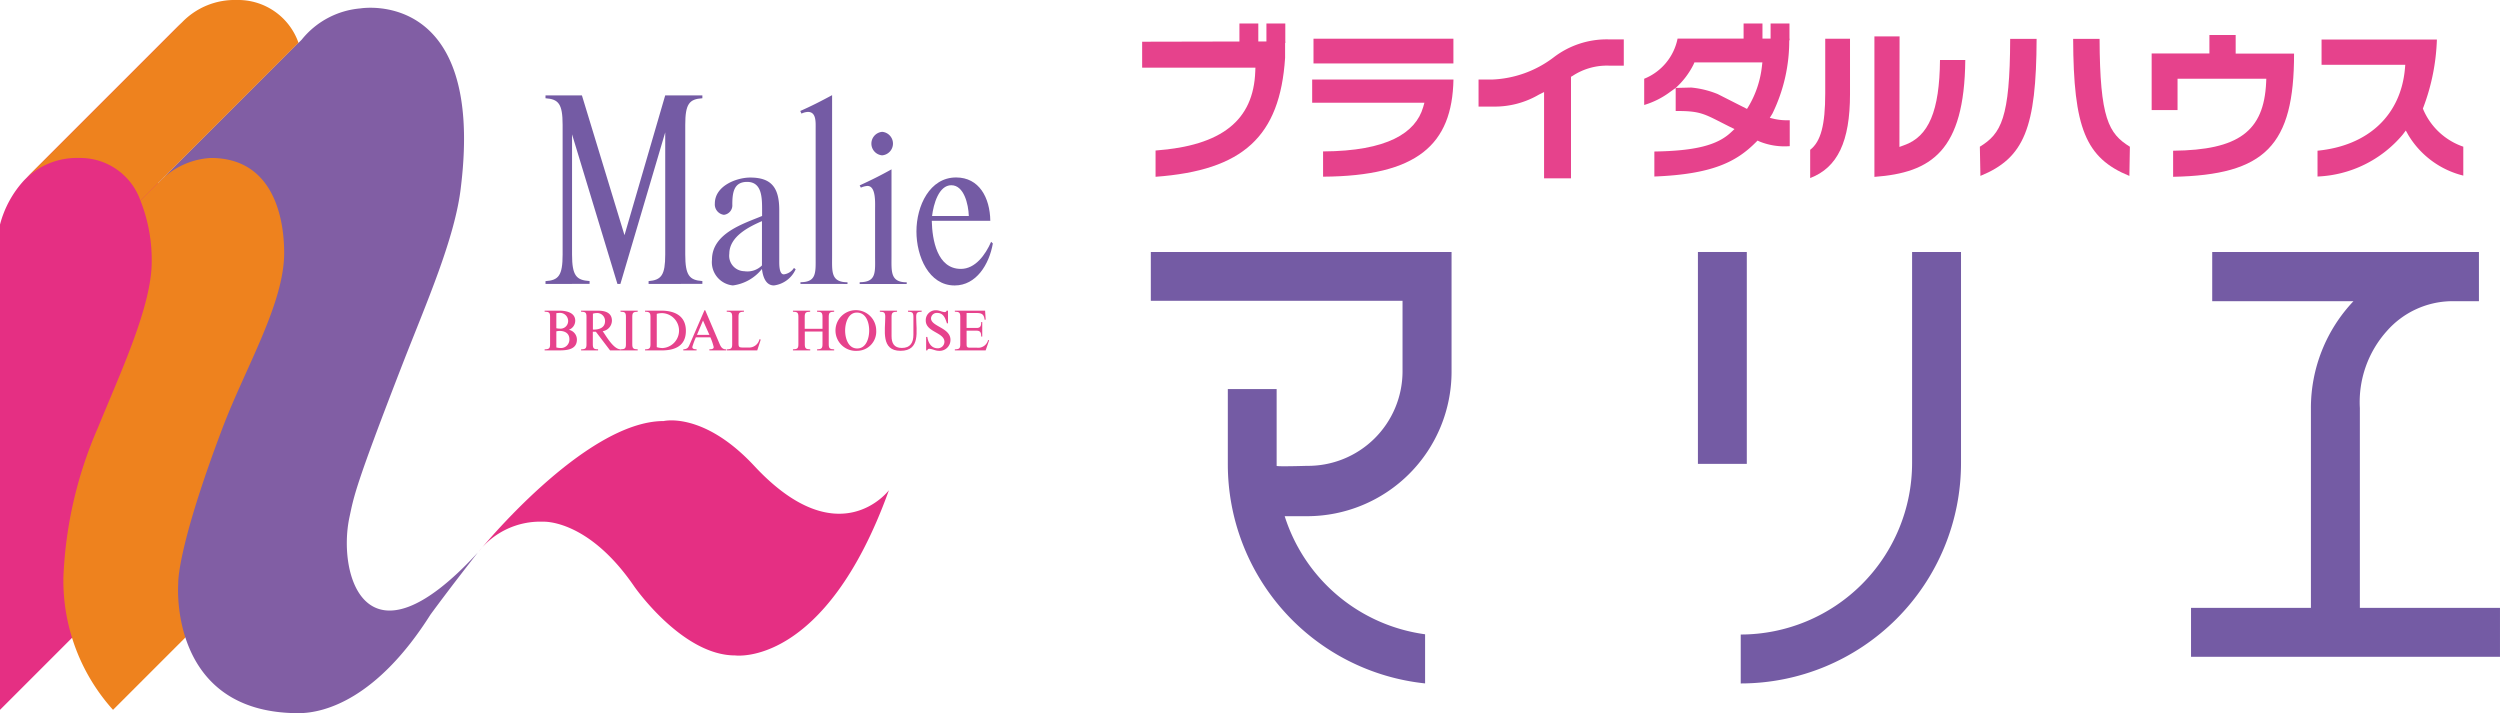 <svg xmlns="http://www.w3.org/2000/svg" width="146.098" height="41.677" viewBox="0 0 146.098 41.677"><g transform="translate(0)"><path d="M1.422,11.557A6.1,6.1,0,0,0,0,14.158v28.36l9.231-9.231V4.927a6.111,6.111,0,0,1,1.423-2.6Z" transform="translate(0 -1.035)" fill="#e52f83"/><path d="M66.5,46.933c-2.962-3.183-5.289-2.623-5.289-2.623-4.647,0-10.836,7.654-10.836,7.654a4.567,4.567,0,0,1,3.781-1.771s2.624-.173,5.335,3.792c0,0,2.792,4.023,5.888,4.023,0,0,5.246.731,8.99-9.655C74.369,48.352,71.443,52.245,66.5,46.933Z" transform="translate(-22.421 -19.705)" fill="#e52f83"/><rect width="1.103" height="1.138" transform="translate(72.431 1.373)" fill="#e6428c"/><rect width="1.103" height="1.138" transform="translate(74.009 1.373)" fill="#e6428c"/><rect width="1.103" height="0.984" transform="translate(101.894 1.373)" fill="#e6428c"/><rect width="1.103" height="0.984" transform="translate(103.472 1.373)" fill="#e6428c"/><rect width="8.176" height="1.446" transform="translate(76.76 2.262)" fill="#e6428c"/><path d="M146.445,8.373h-8.257V9.732h6.559l-.074.26c-.436,1.5-2.085,2.564-5.848,2.584v1.476C144.344,14.018,146.373,12.173,146.445,8.373Z" transform="translate(-61.506 -3.727)" fill="#e6428c"/><path d="M163.3,4.146A5.092,5.092,0,0,0,160.1,5.2a6.342,6.342,0,0,1-3.616,1.294h-.77V8.074h.876a5.116,5.116,0,0,0,2.653-.7l.3-.151v5.044h1.574V6.333l.1-.058a3.659,3.659,0,0,1,2.109-.594h.876V4.146Z" transform="translate(-69.309 -1.845)" fill="#e6428c"/><path d="M180.784,8.768,180.5,8.7l.151-.245a9.668,9.668,0,0,0,.984-4.387h-6.525a3.206,3.206,0,0,1-1.951,2.347V7.948a4.856,4.856,0,0,0,1.513-.761L175,6.951a4.607,4.607,0,0,0,1.04-1.366l.054-.124h3.971l-.026.228a5.831,5.831,0,0,1-.772,2.326l-.1.163-1.71-.867a5.432,5.432,0,0,0-1.552-.382L175,6.951V8.3h.119c1.426,0,1.608.208,3.052.926l.265.13-.215.2c-.8.75-2.1,1.075-4.468,1.112v1.461c3.4-.132,4.8-.865,5.931-2l.1-.1.13.06a3.9,3.9,0,0,0,1.751.265V8.839A3.573,3.573,0,0,1,180.784,8.768Z" transform="translate(-77.074 -1.813)" fill="#e6428c"/><path d="M202.711,5.209h-1.478c-.026,2.983-.659,4.478-2.1,4.981l-.271.1V10l.009-6.171H197.4v8.211C200.725,11.794,202.661,10.537,202.711,5.209Z" transform="translate(-87.861 -1.703)" fill="#e6428c"/><path d="M191.514,7.276c0,1.847-.26,2.813-.88,3.293v1.65c1.6-.609,2.328-2.135,2.328-4.9V4.076h-1.448v3.2Z" transform="translate(-84.849 -1.814)" fill="#e6428c"/><path d="M208.505,10.395l.033,1.706c2.562-1.047,3.265-2.8,3.284-8.01h-1.545C210.263,8.746,209.745,9.632,208.505,10.395Z" transform="translate(-92.804 -1.821)" fill="#e6428c"/><path d="M219.874,4.092h-1.545c.019,5.213.724,6.962,3.286,8.01l.03-1.706C220.405,9.632,219.89,8.746,219.874,4.092Z" transform="translate(-97.176 -1.821)" fill="#e6428c"/><g transform="translate(125.744 2.045)"><path d="M234.922,4.774h-3.412V3.686h-1.535V4.765H226.6v3.31h1.513V6.241H233.3l-.009.213c-.13,2.863-1.613,3.958-5.437,3.995v1.524C233.24,11.866,234.927,10.147,234.922,4.774Z" transform="translate(-226.603 -3.686)" fill="#e6428c"/></g><g transform="translate(135.433 2.31)"><path d="M250.247,8.259l-.024-.072.03-.072a12.32,12.32,0,0,0,.787-3.954H244.3V5.638h4.892l-.019.221c-.241,2.729-2.148,4.511-5.109,4.8v1.509a6.861,6.861,0,0,0,4.973-2.443l.186-.245.152.271a5.2,5.2,0,0,0,3.208,2.363V10.424A3.921,3.921,0,0,1,250.247,8.259Z" transform="translate(-244.063 -4.162)" fill="#e6428c"/></g><path d="M120.282,4.379V5.894h6.62l-.009.213c-.1,2.872-1.962,4.346-5.827,4.63v1.535c5.111-.373,7.268-2.346,7.57-6.947h0V4.361Z" transform="translate(-53.536 -1.941)" fill="#e6428c"/><path d="M58.1,35.039h-.739v-.062c.245-.011.318-.039.318-.3v-1.6c0-.264-.073-.291-.318-.3v-.062h.85c.38,0,.938.094.938.59a.565.565,0,0,1-.373.529.587.587,0,0,1,.471.564C59.252,35.042,58.566,35.039,58.1,35.039Zm.1-2.19a1.222,1.222,0,0,0-.155.014v.881a1.074,1.074,0,0,0,.19.021.446.446,0,0,0,.5-.453A.476.476,0,0,0,58.207,32.848Zm.031,1.051a.858.858,0,0,0-.186.024v.942a1.016,1.016,0,0,0,.231.032.493.493,0,0,0,.532-.5C58.815,34.051,58.557,33.9,58.238,33.9Z" transform="translate(-25.533 -14.561)" fill="#e6428c"/><path d="M62.89,35.039l-.83-1.091h-.179v.726c0,.252.066.3.307.3v.066h-.994v-.062c.245-.011.317-.039.317-.3v-1.6c0-.264-.072-.291-.317-.3v-.062h.971c.4,0,.832.094.832.59a.634.634,0,0,1-.539.609c.166.22.618,1.059,1.04,1.059v.066ZM62.1,32.855a.762.762,0,0,0-.214.038v.93h.055c.321,0,.654-.118.654-.494A.461.461,0,0,0,62.1,32.855Z" transform="translate(-27.237 -14.561)" fill="#e6428c"/><path d="M65.345,35.039v-.062c.245-.011.318-.039.318-.3v-1.6c0-.264-.073-.291-.318-.3v-.062h1.006v.062c-.245.011-.317.038-.317.3v1.6c0,.262.072.291.317.3v.062Z" transform="translate(-29.084 -14.561)" fill="#e6428c"/><path d="M68.9,35.039H67.93v-.062c.241-.008.318-.045.318-.3v-1.6c0-.256-.077-.294-.318-.3v-.062h.94c.776,0,1.447.29,1.447,1.181S69.667,35.039,68.9,35.039Zm.027-2.179a1.181,1.181,0,0,0-.311.041v1.948a1.215,1.215,0,0,0,.335.052,1.022,1.022,0,0,0-.024-2.042Z" transform="translate(-30.235 -14.561)" fill="#e6428c"/><path d="M73.482,35.019v-.066c.1,0,.252,0,.252-.13a3.2,3.2,0,0,0-.194-.567h-.848a4.369,4.369,0,0,0-.208.564c0,.13.159.134.249.134v.066h-.777v-.062c.282-.018.308-.138.411-.373l.829-1.914h.041l.8,1.872c.09.211.156.415.422.415v.062h-.978Zm-.373-1.745-.352.836h.726Z" transform="translate(-32.026 -14.542)" fill="#e6428c"/><path d="M78.317,35.039H76.535v-.062c.246-.011.318-.042.318-.3v-1.6c0-.264-.072-.291-.318-.3v-.062h1.006v.062c-.245.011-.318.042-.318.3V34.59c0,.255.021.28.284.28H77.8a.621.621,0,0,0,.649-.488l.073.025Z" transform="translate(-34.065 -14.561)" fill="#e6428c"/><path d="M84.916,35.039v-.062c.242-.011.318-.039.318-.3v-.742H84.2v.742c0,.262.073.291.318.3v.062H83.507v-.062c.246-.011.318-.039.318-.3v-1.6c0-.264-.072-.291-.318-.3v-.062h1.006v.062c-.245.011-.318.038-.318.3v.7h1.039v-.7c0-.264-.075-.291-.318-.3v-.062h1v.062c-.242.011-.317.038-.317.3v1.6c0,.262.076.291.317.3v.062Z" transform="translate(-37.168 -14.561)" fill="#e6428c"/><path d="M89.394,35.043a1.19,1.19,0,1,1,1.1-1.184A1.122,1.122,0,0,1,89.394,35.043Zm-.028-2.235c-.525,0-.688.636-.688,1.05,0,.435.17,1.047.705,1.047s.7-.612.7-1.044C90.087,33.414,89.915,32.808,89.366,32.808Z" transform="translate(-39.289 -14.541)" fill="#e6428c"/><path d="M94.782,33.076c0,.839.266,1.985-.916,1.985-1.156,0-.891-1.2-.891-1.985,0-.264-.075-.291-.317-.3v-.062h1.006v.062c-.243.011-.321.042-.321.3V34.2c0,.408.142.694.6.694.5,0,.677-.314.677-.771V33.076c0-.26-.075-.291-.317-.3v-.062h.8v.062C94.855,32.786,94.782,32.813,94.782,33.076Z" transform="translate(-41.241 -14.56)" fill="#e6428c"/><path d="M98.255,35.042c-.2,0-.372-.117-.56-.117a.117.117,0,0,0-.107.093h-.065v-.787h.069c.046.328.225.663.6.663a.386.386,0,0,0,.4-.377c0-.557-1.091-.56-1.091-1.244a.578.578,0,0,1,.618-.6c.176,0,.339.107.5.107a.113.113,0,0,0,.1-.082H98.8v.739h-.062c-.093-.294-.2-.608-.566-.608a.335.335,0,0,0-.364.314c0,.483,1.137.545,1.137,1.26A.636.636,0,0,1,98.255,35.042Z" transform="translate(-43.4 -14.541)" fill="#e6428c"/><path d="M102.355,35.039h-1.8v-.062c.245-.011.317-.039.317-.3v-1.6c0-.264-.073-.291-.317-.3v-.062h1.768l.035.525-.063.007c-.041-.349-.19-.395-.515-.395h-.538v.875h.587c.238,0,.266-.145.266-.345h.062v.846h-.062c0-.2-.032-.342-.266-.342h-.587v.746a1.337,1.337,0,0,0,.01.169l.052.062a.509.509,0,0,0,.128.017h.418a.592.592,0,0,0,.649-.452l.059.024Z" transform="translate(-44.755 -14.561)" fill="#e6428c"/><path d="M20.4,4.5,11.172,13.73a9.416,9.416,0,0,1,.656,3.568c0,2.58-1.8,6.416-3.161,9.74a24.19,24.19,0,0,0-2,8.707,11.287,11.287,0,0,0,2.9,7.74L18.8,34.253a12.322,12.322,0,0,1-2.781-5.847l3.359-3.062L19.79,13.2a15.858,15.858,0,0,0,1.271-5.131A9.437,9.437,0,0,0,20.4,4.5Z" transform="translate(-2.962 -2.002)" fill="#ee821e"/><path d="M14.989,0A4.273,4.273,0,0,0,11.8,1.291L2.58,10.513A4.274,4.274,0,0,1,5.758,9.231a3.733,3.733,0,0,1,3.6,2.5L18.591,2.5A3.736,3.736,0,0,0,14.989,0Z" transform="translate(-1.148)" fill="#ee821e"/><path d="M35.337,32.651c-1.739,2.213-2.771,3.633-2.771,3.633-3.1,4.9-6.157,5.757-7.71,5.757-7.611,0-7.03-7.548-7.03-7.548s-.129-1.934,2.58-9.094c1.338-3.539,3.612-7.289,3.612-10.256,0-2.065-.645-5.547-4.282-5.547a4.466,4.466,0,0,0-3.086,1.478L25.044,2.68A4.934,4.934,0,0,1,28.476.855s7.272-1.231,5.875,10.389c-.324,3-2.049,6.879-3.419,10.406-2.838,7.309-2.838,7.739-3.1,8.943C27.117,33.951,28.782,39.8,35.337,32.651Z" transform="translate(-7.411 -0.364)" fill="#815ea4"/><path d="M63.473,21.062V20.9c.752-.065.972-.357.972-1.553V12.206l-2.619,8.856h-.175L59,12.322v7.021c0,1.261.261,1.5,1.025,1.553v.166H57.449V20.9c.764-.049,1-.325,1-1.553V11.765c0-1.227-.24-1.5-1-1.552v-.167h2.128l2.488,8.169,2.379-8.169h2.172v.167c-.764.049-1,.325-1,1.552v7.578c0,1.227.241,1.5,1,1.553v.166H63.473Z" transform="translate(-25.57 -4.471)" fill="#745ba4"/><path d="M78.6,25c-.481,0-.648-.516-.7-.964A2.609,2.609,0,0,1,76.2,25,1.364,1.364,0,0,1,74.979,23.5c0-1.558,1.861-2.112,2.929-2.56v-.291c0-.738.013-1.7-.876-1.7-.78,0-.864.63-.864,1.33a.555.555,0,0,1-.493.594.613.613,0,0,1-.528-.66c0-1.043,1.284-1.518,2.064-1.518,1.224,0,1.7.568,1.7,1.9v2.97c0,.212-.01.788.267.788a.82.82,0,0,0,.592-.376l.1.077A1.614,1.614,0,0,1,78.6,25Zm-.7-3.759c-.719.316-1.908.88-1.908,1.91a.9.9,0,0,0,.876,1.017,1.2,1.2,0,0,0,1.032-.337Z" transform="translate(-33.372 -8.319)" fill="#745ba4"/><path d="M84.288,21.057v-.1c.948,0,.888-.565.888-1.462v-7.51c0-.382.041-.979-.451-.979a.952.952,0,0,0-.377.1l-.072-.155c.636-.277,1.249-.593,1.861-.924V19.42c0,.91-.084,1.541.9,1.541v.1Z" transform="translate(-37.51 -4.466)" fill="#745ba4"/><path d="M91.845,15.258a.689.689,0,0,1,.012-1.373.689.689,0,0,1-.012,1.373Zm-1.309,7.513v-.1c1,0,.9-.6.9-1.541V18.426c0-.4.059-1.38-.446-1.38a1.11,1.11,0,0,0-.384.1l-.071-.132c.636-.29,1.249-.594,1.861-.938v5.06c0,.9-.084,1.541.888,1.541v.1h-2.75Z" transform="translate(-40.297 -6.18)" fill="#745ba4"/><path d="M98.746,25c-1.512,0-2.233-1.7-2.233-3.156,0-1.505.781-3.156,2.317-3.156,1.344,0,1.98,1.175,2,2.535h-3.42c.023,1.109.314,2.809,1.7,2.809.84,0,1.433-.818,1.768-1.584l.1.1C100.763,23.774,100.007,25,98.746,25Zm-.193-5.858c-.732,0-1.044,1.1-1.127,1.8h2.148C99.551,20.241,99.286,19.143,98.553,19.143Z" transform="translate(-42.957 -8.318)" fill="#745ba4"/><path d="M193.335,38.875a10.026,10.026,0,0,1-10.014,10.017v2.859a12.877,12.877,0,0,0,12.873-12.876V26.537h-2.859Z" transform="translate(-81.594 -11.811)" fill="#745ba4"/><rect width="2.857" height="12.382" transform="translate(99.225 14.726)" fill="#745ba4"/><path d="M240.611,47.336V35.659a6.218,6.218,0,0,1,1.587-4.513,5.126,5.126,0,0,1,3.772-1.734h1.6V26.537H231.983v2.874h8.256a9.074,9.074,0,0,0-2.488,6.247V47.336h-7.006v2.859H248.8V47.336Z" transform="translate(-102.703 -11.811)" fill="#745ba4"/><path d="M137.223,48.877a10.021,10.021,0,0,1-8.2-6.9h1.307a8.448,8.448,0,0,0,8.445-8.45V26.537H121.2v2.851h14.71v4.139a5.527,5.527,0,0,1-5.588,5.508s-1.769.054-1.769,0V34.549H125.7v4.4a12.872,12.872,0,0,0,11.528,12.8V48.877Z" transform="translate(-53.947 -11.811)" fill="#745ba4"/></g></svg>